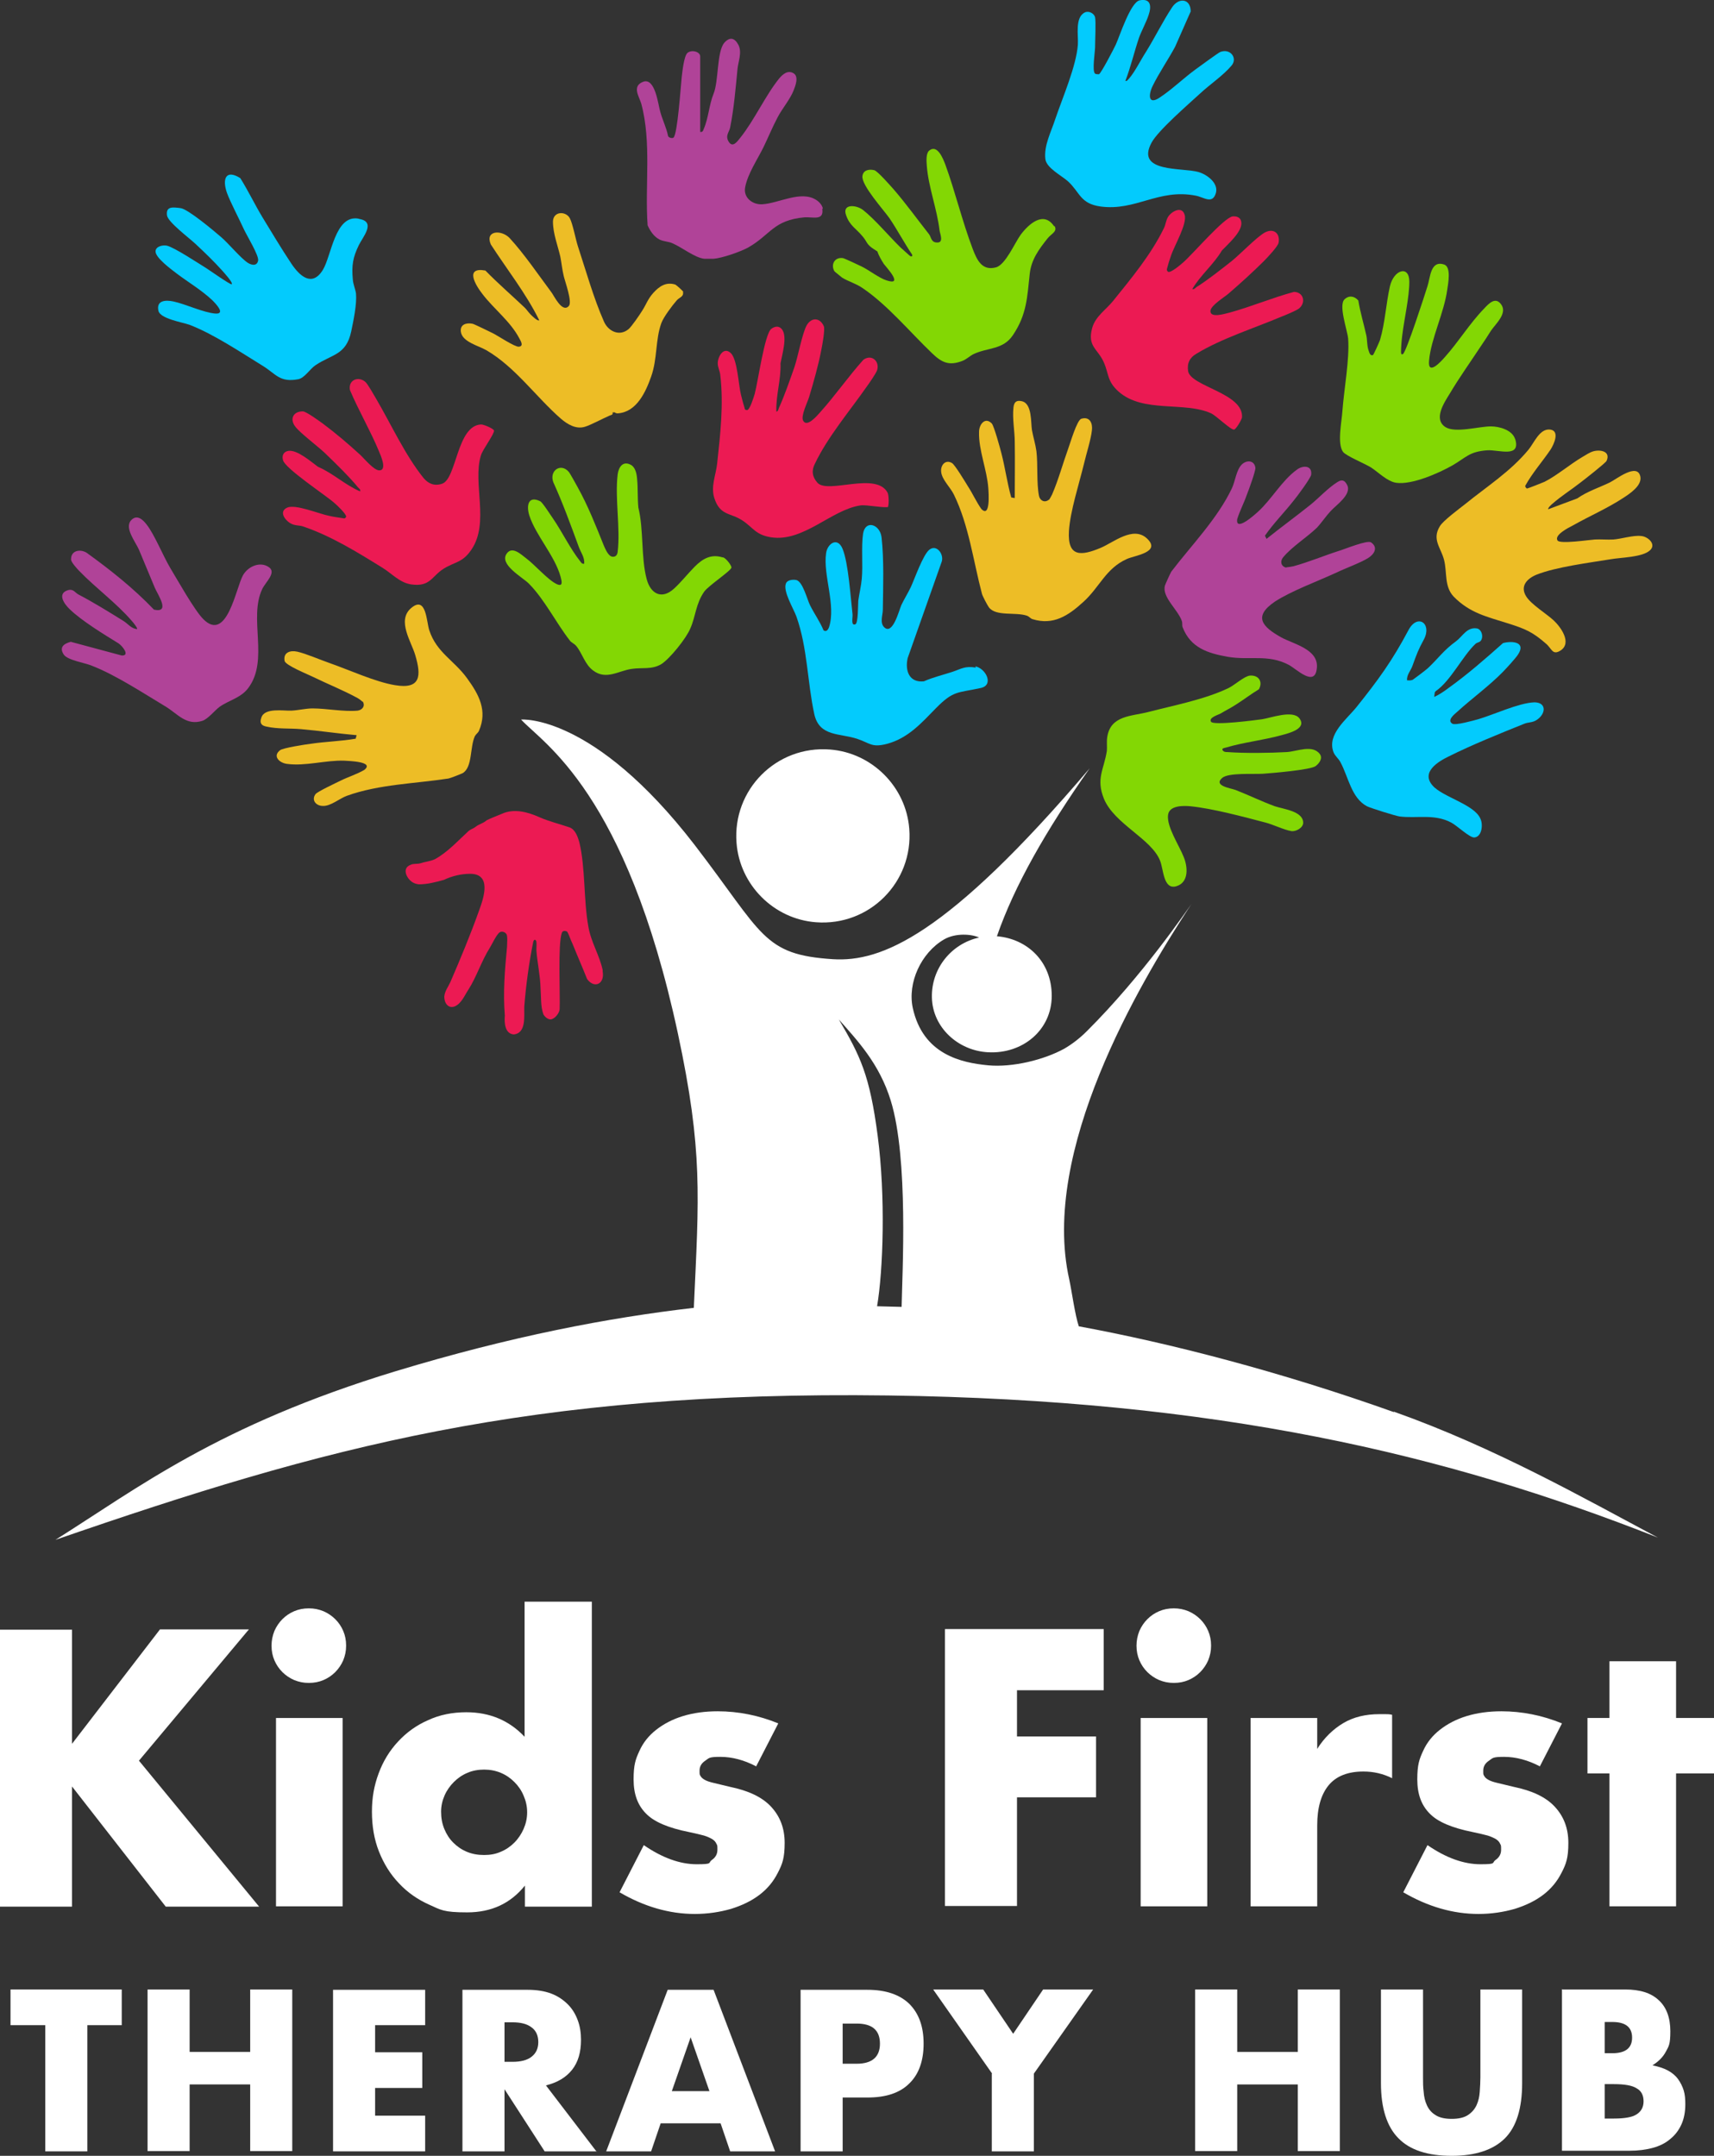 <?xml version="1.0" encoding="UTF-8"?>
<svg id="Layer_2" xmlns="http://www.w3.org/2000/svg" version="1.1" viewBox="0 0 537.8 676.5">
  <rect x="0" y="0" width="537.8" height="676.5" fill="#333333" stroke="none"/>
  <!-- Generator: Adobe Illustrator 29.6.1, SVG Export Plug-In . SVG Version: 2.1.1 Build 9)  -->
  <defs>
    <style>
      .st0 {
        fill: #ec1a53;
      }

      .st1 {
        fill: #edbd26;
      }

      .st2 {
        fill: #fff;
      }

      .st3 {
        fill: #03cbfd;
      }

      .st4 {
        fill: #83d704;
      }

      .st5 {
        fill: #b04398;
      }
    </style>
  </defs>
  <g id="Components">
    <g id="_78c41048-0209-4675-a397-ad10f7b505a9_1">
      <path class="st2" d="M27.4,635.5v39.6h-13.2v-39.6H3.3v-11.2h34.9v11.2h-10.8Z"/>
      <path class="st2" d="M59.5,643.9h19v-19.6h13.2v50.7h-13.2v-20.9h-19v20.9h-13.2v-50.7h13.2s0,19.6,0,19.6Z"/>
      <path class="st2" d="M133.4,635.5h-15.7v8.5h14.8v11.2h-14.8v8.7h15.7v11.2h-28.9v-50.7h28.9v11.2Z"/>
      <path class="st2" d="M187.3,675.1h-16.4l-12.6-19.5v19.5h-13.2v-50.7h20.5c2.8,0,5.3.4,7.4,1.2,2.1.8,3.8,2,5.2,3.4,1.4,1.4,2.4,3.1,3.1,5,.7,1.9,1,3.9,1,6.1,0,3.9-.9,7-2.8,9.4-1.9,2.4-4.6,4-8.2,4.9l15.9,20.8h0ZM158.3,647h2.5c2.6,0,4.6-.5,6-1.6,1.4-1.1,2.1-2.6,2.1-4.6s-.7-3.6-2.1-4.6c-1.4-1.1-3.4-1.6-6-1.6h-2.5v12.5Z"/>
      <path class="st2" d="M226.1,666.3h-18.8l-3,8.8h-14.1l19.3-50.7h14.4l19.3,50.7h-14.1l-3-8.8h0ZM222.6,656.2l-5.9-16.9-5.9,16.9h11.8Z"/>
      <path class="st2" d="M264.4,675.1h-13.2v-50.7h21c5.7,0,10.1,1.5,13.1,4.4,3,3,4.5,7.1,4.5,12.5s-1.5,9.6-4.5,12.5c-3,3-7.4,4.4-13.1,4.4h-7.8v16.8h0ZM264.4,647.6h4.4c4.8,0,7.3-2.1,7.3-6.3s-2.4-6.3-7.3-6.3h-4.4v12.6h0Z"/>
      <path class="st2" d="M311.3,650.7l-18.5-26.4h15.7l9.4,13.9,9.4-13.9h15.7l-18.6,26.4v24.4h-13.2v-24.4h0Z"/>
      <path class="st2" d="M388.2,643.9h19v-19.6h13.2v50.7h-13.2v-20.9h-19v20.9h-13.2v-50.7h13.2v19.6Z"/>
      <path class="st2" d="M446.5,624.3v27.6c0,1.5,0,3,.2,4.5.1,1.5.4,2.9,1,4.2.6,1.3,1.4,2.3,2.7,3.1,1.2.8,2.9,1.2,5.1,1.2s3.9-.4,5.1-1.2,2.1-1.8,2.7-3.1c.6-1.3.9-2.7,1-4.2.1-1.5.2-3.1.2-4.5v-27.6h13.1v29.4c0,7.9-1.8,13.7-5.4,17.3s-9.2,5.5-16.7,5.5-13.1-1.8-16.7-5.5c-3.6-3.6-5.5-9.4-5.5-17.3v-29.4h13.2,0Z"/>
      <path class="st2" d="M490.3,624.3h19.6c4.7,0,8.2,1.1,10.6,3.4,2.4,2.2,3.6,5.5,3.6,9.7s-.5,4.7-1.4,6.4c-.9,1.7-2.3,3.1-4.2,4.3,1.9.4,3.5.9,4.8,1.6s2.4,1.6,3.2,2.7c.8,1.1,1.4,2.3,1.8,3.6.4,1.3.5,2.8.5,4.3,0,2.4-.4,4.5-1.2,6.3-.8,1.8-2,3.4-3.5,4.6-1.5,1.3-3.3,2.2-5.5,2.8-2.2.6-4.6.9-7.3.9h-21.2v-50.7h0ZM503.5,644.3h2.4c4.1,0,6.2-1.6,6.2-4.9s-2.1-4.9-6.2-4.9h-2.4v9.8h0ZM503.5,664.8h2.9c3.3,0,5.7-.4,7.1-1.3,1.4-.9,2.2-2.2,2.2-4.1s-.7-3.3-2.2-4.1c-1.4-.9-3.8-1.3-7.1-1.3h-2.9v10.8h0Z"/>
      <path class="st2" d="M22.6,547.2l27.6-35.9h27.9l-34.5,41.2,37.7,45.8h-29.3l-29.4-37.7v37.7H0v-86.9h22.6v35.9h0Z"/>
      <path class="st2" d="M85.2,516.4c0-1.6.3-3.1.9-4.6.6-1.4,1.5-2.7,2.5-3.7,1.1-1.1,2.3-1.9,3.7-2.5,1.4-.6,2.9-.9,4.6-.9s3.1.3,4.6.9c1.4.6,2.7,1.5,3.7,2.5,1.1,1.1,1.9,2.3,2.5,3.7.6,1.4.9,2.9.9,4.6s-.3,3.1-.9,4.6c-.6,1.4-1.5,2.7-2.5,3.7-1.1,1.1-2.3,1.9-3.7,2.5-1.4.6-2.9.9-4.6.9s-3.1-.3-4.6-.9c-1.4-.6-2.7-1.5-3.7-2.5-1.1-1.1-1.9-2.3-2.5-3.7-.6-1.4-.9-2.9-.9-4.6ZM107.5,539.1v59.1h-20.9v-59.1s20.9,0,20.9,0Z"/>
      <path class="st2" d="M164.7,502.6h21v95.7h-21v-6.6c-4.5,5.6-10.5,8.4-18.1,8.4s-8.3-.8-11.9-2.4c-3.6-1.6-6.8-3.8-9.5-6.7-2.7-2.8-4.8-6.2-6.3-10-1.5-3.8-2.2-8-2.2-12.5s.7-8.2,2.1-12c1.4-3.8,3.4-7.1,6.1-10,2.6-2.8,5.7-5.1,9.4-6.7,3.6-1.7,7.7-2.5,12-2.5,7.4,0,13.5,2.6,18.3,7.7v-42.4h0ZM138.4,568.5c0,1.9.3,3.7,1,5.4.7,1.7,1.6,3.1,2.8,4.3,1.2,1.2,2.6,2.2,4.3,2.9,1.7.7,3.4,1,5.4,1s3.6-.3,5.2-1c1.7-.7,3.1-1.7,4.3-2.9,1.2-1.2,2.2-2.7,2.9-4.3.7-1.6,1.1-3.3,1.1-5.2s-.4-3.6-1.1-5.2c-.7-1.7-1.7-3.1-2.9-4.3-1.2-1.2-2.6-2.2-4.3-2.9-1.7-.7-3.4-1-5.2-1s-3.6.3-5.2,1c-1.7.7-3.1,1.7-4.3,2.9-1.2,1.2-2.2,2.6-2.9,4.2-.7,1.6-1.1,3.3-1.1,5.1h0Z"/>
      <path class="st2" d="M237.3,554.3c-3.8-2-7.6-3-11.3-3s-3.5.4-4.7,1.2c-1.2.8-1.8,1.8-1.8,3.1s0,1.2.3,1.7c.2.4.6.8,1.3,1.2.7.4,1.6.7,2.9,1,1.3.3,2.9.7,5,1.2,5.8,1.2,10.1,3.2,12.9,6.2,2.8,3,4.3,6.7,4.3,11.4s-.7,6.6-2.1,9.3c-1.4,2.8-3.3,5.1-5.8,7-2.5,1.9-5.4,3.3-8.9,4.4-3.5,1-7.3,1.6-11.4,1.6-8,0-15.9-2.3-23.6-6.8l7.6-14.8c5.8,4,11.4,6,16.6,6s3.5-.4,4.7-1.3c1.2-.8,1.8-1.9,1.8-3.2s0-1.4-.3-1.9c-.2-.5-.6-1-1.2-1.4-.6-.4-1.5-.8-2.7-1.2-1.2-.3-2.7-.7-4.7-1.1-6.5-1.3-11-3.2-13.5-5.8-2.6-2.6-3.9-6.1-3.9-10.7s.6-6.3,1.8-8.9c1.2-2.7,3-4.9,5.3-6.7,2.3-1.8,5.1-3.3,8.4-4.3,3.3-1,6.9-1.5,10.9-1.5,6.5,0,12.9,1.3,19,3.8l-7,13.6h0Z"/>
      <path class="st2" d="M346.3,530.4h-27.2v14.5h24.8v19.1h-24.8v34.1h-22.6v-86.9h49.8v19.1h0Z"/>
      <path class="st2" d="M356.6,516.4c0-1.6.3-3.1.9-4.6.6-1.4,1.5-2.7,2.5-3.7,1.1-1.1,2.3-1.9,3.7-2.5,1.4-.6,2.9-.9,4.6-.9s3.1.3,4.6.9c1.4.6,2.7,1.5,3.7,2.5,1.1,1.1,1.9,2.3,2.5,3.7.6,1.4.9,2.9.9,4.6s-.3,3.1-.9,4.6c-.6,1.4-1.5,2.7-2.5,3.7-1.1,1.1-2.3,1.9-3.7,2.5-1.4.6-2.9.9-4.6.9s-3.1-.3-4.6-.9c-1.4-.6-2.7-1.5-3.7-2.5-1.1-1.1-1.9-2.3-2.5-3.7-.6-1.4-.9-2.9-.9-4.6ZM378.8,539.1v59.1h-20.9v-59.1h20.9Z"/>
      <path class="st2" d="M392.4,539.1h20.9v9.7c2.2-3.5,5-6.2,8.2-8.1,3.2-1.9,7-2.8,11.3-2.8h1.8c.7,0,1.4,0,2.2.2v19.9c-2.8-1.4-5.8-2.1-9-2.1-4.8,0-8.5,1.4-10.9,4.3s-3.6,7.1-3.6,12.6v25.4h-20.9v-59.1h0Z"/>
      <path class="st2" d="M483.2,554.3c-3.8-2-7.6-3-11.3-3s-3.5.4-4.7,1.2c-1.2.8-1.8,1.8-1.8,3.1s0,1.2.3,1.7c.2.4.6.8,1.3,1.2.7.4,1.6.7,2.9,1,1.3.3,2.9.7,5,1.2,5.8,1.2,10.1,3.2,12.9,6.2,2.8,3,4.3,6.7,4.3,11.4s-.7,6.6-2.1,9.3c-1.4,2.8-3.3,5.1-5.8,7-2.5,1.9-5.4,3.3-8.9,4.4-3.5,1-7.3,1.6-11.4,1.6-8,0-15.9-2.3-23.6-6.8l7.6-14.8c5.8,4,11.4,6,16.6,6s3.5-.4,4.7-1.3c1.2-.8,1.8-1.9,1.8-3.2s0-1.4-.3-1.9c-.2-.5-.6-1-1.2-1.4-.6-.4-1.5-.8-2.7-1.2-1.2-.3-2.7-.7-4.7-1.1-6.5-1.3-11-3.2-13.5-5.8-2.6-2.6-3.9-6.1-3.9-10.7s.6-6.3,1.8-8.9c1.2-2.7,3-4.9,5.3-6.7,2.3-1.8,5.1-3.3,8.4-4.3,3.3-1,6.9-1.5,10.9-1.5,6.5,0,12.9,1.3,19,3.8l-7,13.6h0Z"/>
      <path class="st2" d="M525.9,556.5v41.7h-20.9v-41.7h-6.9v-17.4h6.9v-17.8h20.9v17.8h11.9v17.4h-11.9Z"/>
      <path class="st5" d="M258.2,65.5c-.2-1.1-1.1-2.1-2-2.7-4.8-3.2-11.8,1-17,1.3-3.1.2-6-2.1-5.4-5.3.8-4.3,3.9-8.8,5.8-12.7,1.5-3.1,2.8-6.3,4.4-9.3,1.4-2.7,3.9-5.6,5-8.4.6-1.5,1.7-4.4,0-5.4-1.8-1.1-3.4.3-4.5,1.6-4.3,5.3-7.8,13.1-12.2,18.6-.9,1.1-2.4,3.4-3.7,1.2-1.1-1.9.2-2.9.5-4.4,1.2-6,1.7-12.2,2.3-18.3.2-2.3,1.5-5.2.3-7.6-1.2-2.3-2.8-2.6-4.5-.6-2.3,2.9-1.7,12-3.3,15.9-1.4,3.4-1.6,7.7-3.1,11.1-.2.6-.4,1-1.1.9v-23.7c0-1.5-2.7-2.2-4-1.1-1.1,1-1.6,5.9-1.8,7.6-.3,2.6-1.3,18.1-2.6,19-.4.3-1.6,0-1.7-.6-.5-2.5-1.7-4.9-2.4-7.4-.7-2.3-1.6-11.1-5.5-9.5-3.5,1.4-1.1,4.7-.5,6.8,3.3,12.2,1.1,25.7,2,38.2.8,1.8,2,3.6,3.8,4.5,1.3.6,2.8.6,3.9,1.1,3.1,1.3,7.1,4.6,10.1,4.9.9,0,2,0,2.9,0,2.7-.2,8.4-2.2,10.8-3.5,7.2-4.1,7.9-8.6,17.7-9.5,2.6-.2,6.2,1.2,5.6-2.7h0Z"/>
      <path class="st3" d="M382.9,16.3c-.7.3-6.7,4.7-7.8,5.5-3.7,2.7-7.4,6.3-11.2,8.8-3.7,2.5-3.6-.9-2.2-3.7,1.9-3.9,4.9-8.3,7-12.2l4.9-11.1c0-4.1-3.8-4.5-5.9-1.2-2.9,4.4-5.4,9.5-8.2,14-1.5,2.3-3.5,6.3-5.2,8.2-.4.4-.6.9-1.2.8,1.7-4.4,2.8-9.2,4.3-13.6.8-2.2,2.3-4.9,3-7.1.9-2.6.8-5.3-2.8-4.6-2.9.6-6.3,11.3-7.5,13.9-.5,1.1-4.7,9.2-5.3,9.3-.3,0-1,0-1.2-.2-1-.7,0-6.9,0-8.3,0-2,.3-7.9,0-9.4-.3-1.2-2-2.1-3.2-1.5-3.2,1.5-2,7.3-2.2,10.1-.5,6.8-4.8,16.6-7.1,23.4-1.3,4-3.6,8.3-3.1,12.5.3,2.8,5.1,5.2,7.1,7,3.8,3.5,3.8,7,10.2,7.9,11.1,1.5,18.2-5.7,29.9-3.4,2.6.5,5.2,2.8,6.3-.8.9-3.1-2.7-5.8-5.4-6.6-5.1-1.5-19.9.3-14.8-9.2,2-3.8,11.6-12.1,15.3-15.5,3-2.8,7.2-5.6,9.8-8.7,2-2.3-.3-5.5-3.5-4.3h0Z"/>
      <path class="st5" d="M84.4,178c-2.8-2-6.7-.2-8.2,2.6-2.2,4-5,21.1-12.4,13.7-2.8-2.8-8.1-12.3-10.4-16.1-2.2-3.7-5-10.6-7.4-13.6-1.2-1.6-3.1-3.3-4.9-1.3-2.1,2.4,1.4,6.7,2.5,9.2,1.7,4,3.3,8,5,12,.9,2.1,5,8-.3,6.8-6.4-6.7-13.7-12.5-21.2-17.9-2.1-1.2-4.9-.6-4.8,2.2,0,.8,1.9,2.9,2.6,3.6,5.1,5.3,11.6,10,16.5,15.7.3.3,1.9,2.3,1.6,2.5-1.8-.1-2.9-1.7-4.2-2.5-4.5-2.8-9.5-5.9-14.1-8.3-1.2-.6-1.6-1.9-3.4-1.4-3.5,1.1-1.1,4.4.6,6,3.7,3.6,10.9,8,15.3,10.7,1.2.8,3.7,3.9,1,3.8l-16-4.3c-2.2.6-3.7,1.7-2.2,4,1.2,1.8,6.7,2.6,8.8,3.5,7.5,2.9,16.3,8.7,23.3,12.9,3.7,2.3,6.4,6,11.4,4.4,1.8-.6,3.9-3.3,5.4-4.4,3-2.1,6.7-2.8,9-5.9,6.6-8.8,0-21.9,4.4-31.1,1-2.1,4.5-5.1,2.1-6.8h0Z"/>
      <path class="st0" d="M155,135.1c-.1-.6-3.4-2-4.1-1.9-7.6.4-7.6,17.1-12.2,18.6-2.4.8-4.3,0-5.8-1.8-5.8-7.2-10.2-16.9-14.9-24.9-.7-1.2-2.5-4.4-3.3-5.2-2.2-2-5.5-.7-4.9,2.5,2.7,6.4,6.5,12.9,9.1,19.2.5,1.2,2.7,6,.1,6-1.7,0-4.7-3.7-6-4.9-3.6-3.3-7.7-6.8-11.6-9.7-1.1-.8-5.2-3.8-6.3-3.9-3-.1-4.3,2.3-2.5,4.7,1.7,2.3,7.7,6.6,10.1,9.1,3,2.9,7,6.8,9.6,10,.3.4.9.6.7,1.3-4.7-2-8.5-5.7-13.2-7.7-2.2-1.6-6.6-5.5-9.4-5-1.5.3-2,1.5-1.6,2.9.6,2.6,13.4,11,16.2,13.5.8.7,3.8,3.5,3.6,4.3-.4.6-.5.5-1.1.4-1.2-.2-2.8-.4-4.1-.7-3.2-.6-10.7-3.8-13.3-2.6-2.7,1.2-.7,4,1.2,5,1.3.7,2.6.5,3.8.9,8.8,3,16.9,8,24.8,12.9,3,1.8,5.5,4.8,9.2,5.3,6,.8,6.3-2.6,10.2-5,3.6-2.2,5.8-1.8,8.6-5.9,5.8-8.5.3-20.9,3-29.6.5-1.8,4.3-6.8,4.1-7.8h0Z"/>
      <path class="st3" d="M481.3,220.4c-4.8.2-12.7,3.9-17.5,5.3-1.5.4-7.1,2-8.1,1.4-1.8-1.1.7-3,1.6-3.8,4.5-4.1,10-8.1,14.2-12.4,1-1,4.2-4.5,4.8-5.5,2.6-3.9-1.7-4.4-4.7-3.6-5.5,4.9-11.1,9.8-17.1,14.1-1.3,1-3.1,2.2-4.5,2.8l.2-1.5c.1,0,.2-.3.4-.4,4.6-3.2,8.3-10.9,12.3-14.7.5-.5,1.2-.5,1.6-.9,1.1-1.1.5-3.7-1.1-4-3.1-.5-4.5,2.5-6.5,4-4,2.9-5.5,5.3-8.9,8.5-.4.4-4.5,3.5-4.7,3.6-.6.3-1.2.2-1.8.2-.2-1.7,1.2-3.1,1.7-4.6,1.3-3.6,1.8-5,3.6-8.3,2.6-5-2.1-8.2-4.9-2.8-5.1,9.6-9.4,15.5-16.2,24-3.1,3.9-9.4,8.6-7.3,14.2.5,1.3,1.6,2,2.2,3.2,2.5,4.6,3.4,11.2,8.3,13.8,1.2.6,8.9,3,10.2,3.2,5.4.7,10.9-.9,16.2,1.9,1.8.9,5.8,4.8,7.3,4.7,2.4-.2,2.8-4.1,1.9-5.9-1.9-4.5-11.9-6.8-15-10.4-3.7-4.2,1.7-7.5,5-9.1,7.4-3.7,16.1-7.2,23.8-10.3,1.2-.5,2.6-.3,3.9-1.2,3-2,3.1-5.7-1.1-5.5h0Z"/>
      <path class="st1" d="M514.9,168.2c-2.4-.3-6.1.9-8.7,1.1-1.9.1-3.9-.1-5.8,0-1.7.1-11,1.5-11.7.3-1.1-1.7,3.4-4,4.8-4.7,5.3-3,10.9-5.4,15.9-8.7,2-1.3,5.8-3.8,5.3-6.6-.9-4.6-7.7.9-9.6,1.8-3.3,1.6-7.1,2.8-10.2,5l-9.1,3.4c-.3-.3,1.1-1.6,1.4-1.8,2.6-2.3,5.8-4.3,8.6-6.5,1.2-.9,8.1-6.3,8.3-6.9,1.3-2.9-1.8-3.6-4.1-3-1.4.4-2.4,1.2-3.5,1.8-3.9,2.3-8.1,5.9-11.9,7.8-.7.3-5.2,2.1-5.5,2.1-.1,0-.7-.6-.5-.9,2.2-4,5.4-7.6,7.9-11.3,1.1-1.7,3-5.9-.1-6.3-3.3-.4-5,4.1-6.8,6.3-5.7,6.9-13,11.5-19.9,17.1-1.9,1.5-6.9,5.2-7.9,6.9-2.6,4.2.3,6.7,1.3,10.6,1,3.9,0,8.3,3,11.5,5.1,5.2,10.4,6.3,17,8.4,5.4,1.7,7.8,2.7,12,6.4,1.8,1.5,2,3.8,4.6,2.1,3.6-2.4,0-7.4-2.3-9.5-2.3-2.1-6.9-4.9-8.5-7.4-2.1-3.3.3-5.7,3.3-6.9,6.1-2.4,16.4-3.7,23.1-4.8,3.4-.6,10-.6,12.4-2.8,2.1-1.9-.6-4.3-2.7-4.5h0Z"/>
      <path class="st4" d="M475.4,137.8c-.9-2.9-5-4-7.6-4-3.8,0-11.2,2.2-14.3.2-3.8-2.5-.4-7.6,1.4-10.5,2.9-4.9,6.6-10.1,9.7-14.8,1.1-1.6,2.2-3.3,3.2-4.9,1.5-2.2,5.3-5.5,3.2-8.3-1.8-2.5-3.9-.2-5.3,1.3-4.5,4.6-8,10.4-12.3,15.2-1.3,1.5-5.5,6.1-5,1.1.6-6.8,4.7-14.9,5.7-22.2.3-2,1.3-7.2-1-7.9-4.3-1.4-4.3,4.1-5.2,6.8-.8,2.6-6.7,20.8-7.7,21.3-.7.4-.6-.6-.6-.9,0-1.3.2-3.7.4-5.1.6-5,2.2-11.8,2.2-16.7,0-5.3-4.9-3.8-6.1,1.5-1.2,5.3-1.5,11.4-3.1,16.8-.2.6-2,4.6-2.2,4.7-1,.4-1.2-1-1.5-1.8-.4-1.4-.3-3.1-.6-4.4-.8-3.6-1.9-7.2-2.5-10.9-1.2-1.4-2.9-1.7-4.3-.4-2,1.8.8,9.5,1.1,12.3.5,6.4-1.3,16-1.8,22.8-.2,3.3-1.7,10.2.2,12.8,1,1.3,6.9,3.7,8.8,4.9,2.3,1.5,5.1,4.4,7.9,4.8,4.9.7,13.3-3,17.7-5.5,4.3-2.5,5.2-4.3,10.9-4.7,3.6-.2,10.6,2.5,8.7-3.6h0Z"/>
      <path class="st1" d="M329.1,156.9c.2-.2.8-1.3,1-1.7,2-4.6,3.4-9.8,5.1-14.5.6-1.6,2.7-8.9,4.1-9.3,2.7-.8,3.6,1.5,3.3,3.7-.3,2.8-1.8,7.5-2.5,10.5-1.5,6.2-4.3,14.8-4.7,21-.5,8.3,3.8,7.9,10,5.3,4-1.7,10.1-6.9,14.4-3,4.8,4.4-3.8,5.4-6.2,6.5-6.7,3-8.5,8.8-13.7,13.5-4.7,4.3-9.4,7.4-15.9,5.4-.7-.2-1-.8-1.8-1.1-3.6-1.2-9.7.3-11.9-2.6-.4-.5-2.1-3.7-2.2-4.3-2.7-10.2-4.1-21.5-8.8-31.1-1.1-2.3-3.8-4.7-4-7.2-.2-2.1,1.4-3.9,3.4-2.7.9.5,4.2,6,5,7.3,1.5,2.3,2.6,4.8,4.2,7.1,2.9,3,2.3-5,2.2-6.5-.4-5.8-3.1-12-2.9-17.7,0-2.3,1.9-4.8,4-2.6.7.8,2.6,7.7,3,9.3,1.2,4.6,1.8,9.3,3.1,13.9l1.1.2c0-5.9.1-11.7,0-17.6,0-3.4-.8-7.3-.4-10.9.2-1.6.9-2.3,2.6-1.9,3.3.7,2.8,6.7,3.2,9.1.4,2.2,1.1,4.4,1.4,6.6.5,4.3,0,9.9.8,14,.3,1.5,1.8,2.3,3.1,1.2h0Z"/>
      <path class="st1" d="M214.4,91.6c0-.2-2.1-2.1-2.5-2.3-2.9-.9-5,.5-6.9,2.6-1.8,2-2.2,3.6-3.5,5.6-.8,1.3-3.4,5.1-4.3,5.8-2.9,2.4-6.4.6-7.7-2.4-3.2-7.2-5.7-16.1-8.2-23.7-.7-2.2-1.6-7-2.5-8.7-1.2-2.3-5.2-2.3-5.3,1,0,3.8,1.5,7.5,2.3,11,.4,2,.6,4.2,1.1,6.2.4,1.7,2.7,8,1.6,9.3-2.1,2.4-4.7-3.3-5.5-4.3-4.1-5.5-8.5-12-13.1-17-2.6-2.7-7.8-2.4-5.9,2,5.1,7.9,11,15.3,15.2,23.8-.5.4-2.3-1.4-2.7-1.8-.7-.7-1.2-1.5-1.8-2.1-4.1-3.9-8.4-7.6-12.4-11.7-6.6-1.2-3.1,4.6-.9,7.4,3.5,4.6,8.7,8.5,11.5,13.8.4.8,1.6,2.5-.1,2.7-1.3.1-6.5-3.4-8.1-4.2-1-.5-5.7-2.8-6.4-3-2-.4-4,.2-3.7,2.5.4,3.2,5.6,4.4,8,5.8,9.1,5.3,15.6,14.7,23.4,21.5,2.1,1.8,4.8,3.4,7.6,2.5,1.7-.5,5.6-2.6,7.7-3.5.5-.2,1.1-.2.9-1,.2,0,.5,0,.7,0,0,0,.3.4,1.1.3,5.8-.5,8.6-6.7,10.3-11.5,2-5.6,1.3-11.5,3.2-16.8.7-1.9,3.4-5.5,4.8-7.1.8-1,2.3-1.1,2-2.7h0Z"/>
      <path class="st4" d="M330.8,71.1c-3.3-5.1-8-.8-10.5,2.5-1.9,2.6-4.8,9.5-7.8,10.3-4.4,1.2-6-2.4-7.3-5.8-3.3-8.7-5.5-18-8.6-26.5-.7-1.8-2.5-6.5-5.1-4.3-1,.9-.8,3.4-.7,4.7.5,6.7,3.2,13.5,4,20.3.1,1,1.5,4-.9,3.8-1.8-.1-1.7-1.7-2.4-2.6-3.7-4.7-7.3-9.7-11.2-14.2-1.1-1.2-4.9-5.6-6-5.9-1.7-.4-3.5,0-3.7,1.9-.3,2.9,6.6,10.5,8.5,13.2,2.5,3.7,4.6,7.7,7.1,11.4.1.4,0,.7-.5.5-.2,0-2.7-2.4-3.1-2.7-3.6-3.5-8-8.8-11.8-11.8-2.2-1.7-6.7-2-5.3,1.7,1.1,3.2,3.2,4.2,5,6.4,1.7,1.9,1.2,2.6,3.7,4.2.4.2.7.5,1.1.7.4,1.3,1.3,2.8,2,3.9.8,1.1,6.4,7,.9,5.2-2.3-.7-5.6-3.3-7.9-4.4-.8-.4-5.3-2.5-5.8-2.6-2.6-.4-3.9,2-2.7,4.1,0,.1,2.2,1.8,2.4,2,1.9,1.2,4.2,1.8,6.3,3.2,7.9,5.3,15,13.9,21.9,20.5,3.1,3,5.4,4.1,9.7,2.4,1.2-.5,2.2-1.5,3.4-2.1,4.5-2.1,9.2-1.3,12.3-5.9,4.4-6.5,4.5-12,5.3-19.3.5-4.5,2.9-7.7,5.6-11.1,1.2-1.5,3.3-2.2,2.1-4h0Z"/>
      <path class="st4" d="M226.7,174.9c-3.6-1.1-6.2.4-8.7,2.9-2.1,2.1-4.2,4.8-6.5,6.9-3.9,3.6-7.4,1.6-8.6-3-1.8-6.7-.9-15.5-2.6-22.4-.3-2.9-.1-6.1-.4-9-.1-1.5-.5-3.6-1.9-4.4-2.5-1.4-3.9.6-4.2,3-.9,7.5.9,16.8,0,24.3-.1.9-.6,1.6-1.6,1.5-1.3-.1-2.2-2.3-2.7-3.4-2.5-6.2-5-12.6-8.3-18.5-.5-.9-2.4-4.4-2.8-4.8-2.5-2.8-6.1-.3-4.8,3.3,3,6.6,5.5,13.5,8,20.3.6,1.7,1.9,3.3,1.7,5.3-.7.1-.9-.3-1.2-.7-3.2-4-5.7-9.3-8.6-13.5-.7-1-3.3-5.1-4-5.4-3.8-1.9-4.4,1.4-3.4,4.5,2,6.2,8,12.6,9.8,19.2.4,1.5.8,3.2-1.2,2.3-2.8-1.3-6.9-6.1-9.6-8.1-1.7-1.3-4.4-3.9-6.1-1.5-2.5,3.4,4.9,7.4,6.9,9.4,4.9,4.9,8.6,12.4,12.9,17.9.4.6,1.3.9,2,1.7,1.9,2.3,2.7,5.8,5.3,7.7,4.1,3.1,7.9.1,12.1-.5,3.3-.5,6.3.3,9.3-1.5,2.7-1.7,7.9-8.2,9.1-11.2,1.7-3.8,1.7-7.8,4.4-11.6,1.4-1.9,8.4-6.5,8.5-7.5,0-.8-1.8-3-2.6-3.2h0Z"/>
      <path class="st4" d="M414.2,236.7c-2.4-3.2-7.1-.9-10.5-.7-5.2.3-13.3.4-18.5,0-.6,0-1.2,0-1.6-.6-.3-.6.6-.7,1-.8,5.7-1.7,11.7-2.3,17.5-3.9,2.2-.6,8.1-2,5.6-5.3-2.1-2.7-9-.1-11.7.3-2.2.3-15.2,2-16,.8-.9-1.3,2.3-2.2,3-2.6,1.8-1.1,3.3-1.8,4.8-2.8,2.4-1.5,4.7-3.3,7.2-4.8,1.3-2.3,0-4.5-2.8-4.3-1.8.2-4.7,2.9-6.7,3.9-7.5,3.6-17,5.4-25.1,7.5-5.3,1.4-12,1-13,8-.2,1.4,0,2.9-.1,4.2-.9,5.9-3.5,8.7-.9,15.1,3.3,7.9,14.9,12.5,17.6,19.4,1.1,2.7,1,9.2,5.1,8,4-1.2,3.6-6.1,2.3-9.2-1.4-3.6-5.4-9.5-4.9-13.2.4-3,4.8-2.9,7-2.7,7,.7,16.6,3.3,23.5,5.1,2.4.6,5.8,2.3,8.2,2.7,1.5.2,3.7-1.1,3.7-2.6,0-3.7-6.3-4.3-8.9-5.2-4.1-1.5-8.2-3.5-12.3-5.1-1.6-.6-7.1-1.3-4.2-3.8,2-1.7,9.9-1.1,12.8-1.3,2.8-.2,14.9-1.2,16.5-2.4,1.2-.9,2.3-2.5,1.3-3.8h0Z"/>
      <path class="st3" d="M306.2,209.5c-3.4-.6-4.6.4-7.3,1.3-3,1-6.1,1.7-9,3-4.6.5-6-3.3-5.1-7.3l10.7-30.3c.7-2.3-1.6-5.5-3.9-3.7-2,1.6-4.6,9.1-5.8,11.7-.9,1.9-2.1,3.8-3,5.7-.7,1.6-2.7,9.6-5.4,6.9-1.4-1.4-.4-3.9-.4-5.4.1-7.1.4-15.8-.4-22.8-.5-4.1-5.1-5.6-5.8-1.1-.6,4,0,9.9-.4,14.1-.2,2.3-.8,4.7-1.1,6.9-.1,1.2,0,7-.9,7.4-1.5.6-.8-2.1-.9-3.1-.6-5.2-1.3-16.1-3.1-20.5-1.6-4-4.8-1.7-5.2,1.3-1,7,3.2,16.3.9,23.3-.3.7-.8,1.5-1.7.9-1.1-2.7-2.9-5.2-4.2-7.8-.9-1.7-2.3-7.6-4.4-8-1.1-.2-2.8,0-3.2,1.1-1,2.4,2.4,7.9,3.3,10.4,3.5,9.9,3.4,20.5,5.6,30.6,1.6,7.2,8.1,5.9,13.6,7.8,3.9,1.3,4.4,2.8,9.3,1.5,6.6-1.8,10.8-6.6,15.2-11.1,5.6-5.7,6.8-4.8,14.1-6.4,4.3-.9,1.6-6.2-1.7-6.8h0Z"/>
      <path class="st3" d="M112.4,68.6c-7.3-1.2-8.4,11.7-11.1,16.1-3.4,5.5-7.3,1.9-9.9-2-3-4.5-6.3-10-9.1-14.6-2.4-4-4.4-8.2-6.9-12.2-4.6-2.9-5.7.3-4.2,4.6,1.1,3,3.9,8.3,5.4,11.6.9,1.9,4.6,8,4.4,9.6-.3,1.8-1.9,1.6-3.2.8-2.2-1.4-6-6-8.3-8-2.2-1.9-10.6-9-12.9-9.2-2.4-.3-4.6-.6-4.2,2.3.3,2.1,7,7.1,8.9,8.9,2.8,2.6,6,5.7,8.5,8.5.5.6,3.4,3.7,2.9,4.2-.3.3-7.1-4.5-7.9-5-2.6-1.6-10-6.5-12.4-7.1-1.3-.3-3.6.2-3.6,1.8,0,2,4.9,5.6,6.6,6.9,3.7,2.8,7.8,5.2,11.2,8.4,1.1,1.1,4.3,4.4,1,4.2-3.8-.3-9.4-3-13.2-3.8-2.4-.5-5.4-.4-4.7,2.9.5,2.5,7.4,3.6,9.7,4.4,7.6,2.9,16.2,8.7,23.2,13,4,2.5,5.2,5.2,11,4.1,2-.4,3.6-3.2,5.4-4.4,5.2-3.5,9.6-3.1,11.2-10.6.7-3.4,1.8-8.5,1.5-11.9-.2-1.4-.9-2.9-1-4.4-.4-4.4,0-6.9,1.9-10.8,1.2-2.5,5.5-7.3.1-8.2h0Z"/>
      <path class="st0" d="M189.1,304.4c-1-4.7-3.7-8.8-4.5-13.7-1.5-8.2-.9-18.4-2.8-26.3-.5-1.8-1.3-4.2-3.2-4.8-2.6-.9-6.5-1.9-9.2-3.1-3.8-1.7-8.1-2.9-12-1.1-1.6.7-3.1,1.2-4.7,2-1.1,1-2.4,1.2-3.4,2-.7.6-1.4.7-2.2,1.3-3.5,3.2-6.5,6.6-10.6,8.9-1.5.7-3.1.8-4.6,1.3-1,.3-2.1,0-3.1.5-3,1.1-1,4.8,1.1,5.7.4.2,1.2.4,1.6.4,2.6,0,5.3-.7,7.8-1.4,2.5-1.2,5.4-1.9,8.2-1.9,6.7,0,4.4,7.2,2.9,11.3-2.7,7.6-5.9,15.3-9.1,22.7-.7,1.5-1.8,2.9-1.9,4.6,0,2,1.3,3.8,3.3,3,2.1-.9,3.1-3.5,4.3-5.3,2.5-3.9,4.1-9,6.7-13.1.9-1.5,1.7-3.4,2.8-4.6.7-.8,2.1-.4,2.5.5.3,1.1.1,2.3.1,3.7-.7,7.3-1.3,14.4-.7,21.7-.2,2.2,0,5.7,2.8,5.9,4-.4,3.2-5.8,3.3-8.7.5-6.5,1.5-13.9,2.8-20.3.1-.4.3-.7.5-.7.2,0,.4.2.5.6.1.9,0,1.8,0,2.7.3,4,1.2,7.8,1.3,11.8.2,2.6,0,5.9.9,8.3.5.9,1.7,1.9,2.7,1.5,1.1-.4,2.3-1.9,2.4-3.1.2-4.5-.6-20.7.7-24,.2-.7,1.2-.7,1.7-.3.5.8.8,2,1.7,3.9,1.4,3.5,3.2,7.6,4.5,10.9,2.2,3.1,5.6,1.7,4.9-2.4v-.2s0,0,0,0Z"/>
      <path class="st1" d="M113.7,220.2c-.2-.3-1.2-1-1.6-1.2-4.4-2.4-9.4-4.4-13.9-6.6-1.6-.8-8.6-3.6-8.9-5-.5-2.7,1.8-3.4,4-2.9,2.7.6,7.3,2.6,10.2,3.6,6,2.1,14.3,5.9,20.4,6.9,8.2,1.4,8.3-3,6.4-9.4-1.2-4.2-5.8-10.8-1.4-14.7,4.9-4.3,4.9,4.3,5.8,6.9,2.3,7,7.8,9.4,11.9,15.1,3.7,5.1,6.4,10.1,3.7,16.4-.3.7-.9,1-1.3,1.7-1.6,3.5-.7,9.7-3.8,11.6-.6.3-3.9,1.6-4.5,1.7-10.4,1.6-21.8,1.8-31.8,5.4-2.5.9-5.1,3.3-7.6,3.2-2.1,0-3.7-1.8-2.3-3.7.6-.8,6.4-3.5,7.8-4.2,2.4-1.2,5.1-2,7.5-3.4,3.3-2.6-4.7-2.8-6.3-2.9-5.8-.2-12.2,1.8-18,1-2.3-.3-4.6-2.4-2.1-4.3.9-.7,7.9-1.8,9.6-2,4.7-.7,9.5-.8,14.1-1.6l.3-1.1c-5.8-.5-11.7-1.4-17.5-1.9-3.4-.3-7.3,0-10.8-.8-1.6-.3-2.2-1.1-1.6-2.8,1-3.2,6.9-2.1,9.4-2.2,2.2-.1,4.5-.7,6.7-.7,4.3,0,9.8,1.1,14.1.7,1.5-.2,2.5-1.5,1.6-2.9h0Z"/>
      <path class="st0" d="M278.5,159.2c.5-.4.4-3.9,0-4.6-3.6-6.7-18.7.5-22-3.1-1.7-1.9-1.9-3.9-.8-6,4-8.4,10.9-16.5,16.2-24.1.8-1.1,2.9-4.1,3.3-5.2.9-2.8-1.7-5.2-4.3-3.3-4.6,5.1-8.9,11.3-13.5,16.4-.9,1-4.2,5-5.4,2.7-.8-1.5,1.4-5.8,1.9-7.5,1.4-4.7,2.9-9.9,3.8-14.7.3-1.4,1.2-6.4.8-7.4-1.2-2.8-3.9-2.9-5.4-.3-1.4,2.6-2.7,9.7-3.8,13-1.4,4-3.2,9.2-4.9,12.9-.2.5-.2,1-.8,1.2-.2-5.1,1.5-10.1,1.3-15.2.5-2.7,2.2-8.3.5-10.6-.9-1.2-2.2-1.1-3.4-.2-2.1,1.6-4.2,16.8-5.2,20.4-.3,1-1.5,5-2.4,5.1-.7-.1-.7-.2-.8-.8-.4-1.2-.8-2.8-1.1-4-.8-3.1-1.1-11.3-3.3-13.2-2.2-1.9-3.9,1.1-4,3.2,0,1.5.7,2.5.8,3.8,1.1,9.3,0,18.7-1,27.9-.4,3.5-2,7-.9,10.6,1.8,5.7,5,4.6,8.8,7.1,3.5,2.3,4.1,4.5,9,5.3,10.2,1.6,19-8.7,28.1-10,1.8-.3,8,1,8.8.4h0Z"/>
      <path class="st0" d="M406,91.6c-6.7,1.8-13.6,4.7-20.2,6.5-1.3.3-6.2,1.9-6-.6.2-1.7,4.3-4.2,5.6-5.3,3.7-3.2,7.7-6.8,11.2-10.3,1-1,4.5-4.7,4.6-5.8.5-3-1.7-4.6-4.4-3.1-2.5,1.4-7.6,6.7-10.3,8.9-3.3,2.6-7.6,6-11.1,8.2-.4.3-.7.8-1.3.6,2.6-4.4,6.7-7.7,9.3-12.1,1.9-2,6.3-5.8,6.1-8.7-.1-1.6-1.3-2.1-2.7-2-2.7.3-12.6,11.9-15.5,14.4-.8.7-3.9,3.4-4.8,3-.5-.5-.4-.6-.3-1.1.3-1.2.8-2.8,1.2-3.9,1-3.1,5.2-10.1,4.3-12.9-.8-2.8-3.9-1.2-5.1.5-.8,1.2-.8,2.5-1.4,3.7-4.1,8.4-10.2,15.7-16,22.9-2.2,2.7-5.5,4.8-6.5,8.4-1.6,5.8,1.7,6.5,3.6,10.7,1.7,3.8,1,6,4.7,9.3,7.7,6.8,20.6,3,29,6.8,1.7.8,6.1,5.2,7.2,5.1.6,0,2.4-3.1,2.5-3.8.6-7.6-16-9.7-16.9-14.5-.4-2.5.5-4.3,2.6-5.5,7.9-4.8,18.1-8,26.6-11.6,1.3-.5,4.7-1.9,5.6-2.6,2.3-1.9,1.4-5.3-1.8-5.2h0Z"/>
      <path class="st5" d="M403.8,178c.3,0,1.6-.2,2-.3,4.8-1.3,9.8-3.4,14.5-4.9,1.7-.5,8.7-3.4,9.9-2.6,2.3,1.6,1,3.7-.9,4.9-2.4,1.5-7.1,3.2-9.8,4.5-5.8,2.7-14.3,5.8-19.5,9.2-6.9,4.7-3.9,7.9,2,11.2,3.8,2.1,11.7,3.7,11.2,9.5-.5,6.5-6.5.3-8.9-.9-6.5-3.4-12.2-1.3-19.1-2.5-6.2-1.1-11.6-2.8-14.1-9.2-.3-.7,0-1.3-.3-2.1-1.3-3.6-6.2-7.4-5.3-11,.2-.6,1.7-3.9,2-4.4,6.4-8.4,14.4-16.5,19-26.1,1.1-2.3,1.4-5.9,3.2-7.6,1.5-1.4,3.9-1.3,4.2,1.1.1,1-2.1,7-2.7,8.5-.9,2.6-2.2,5-3,7.6-.6,4.1,5.4-1.3,6.5-2.3,4.3-3.9,7.5-9.8,12.2-13.2,1.8-1.4,4.9-1.5,4.5,1.6-.2,1.1-4.4,6.8-5.5,8.1-2.9,3.7-6.3,7.1-9,11l.5,1c4.6-3.7,9.3-7.1,13.9-10.8,2.7-2.2,5.3-5.1,8.3-7,1.4-.9,2.3-.7,3.1.9,1.5,3-3.5,6.3-5.2,8.2-1.5,1.6-2.8,3.6-4.3,5.2-3.1,3-7.9,6-10.6,9.3-1,1.2-.7,2.8.9,3.2h0Z"/>
      <path class="st2" d="M256,289.4c16.8,1.3,30.6-12.6,29.3-29.3-1-13.2-11.7-23.9-24.9-24.9-16.8-1.3-30.6,12.6-29.3,29.3,1,13.2,11.7,23.9,24.9,24.9Z"/>
      <path class="st2" d="M437.3,443.1c-35.6-12.7-70.5-21.7-98.8-26.9-1.2-3.5-2.2-11-3-14.7-9.1-40.4,22-92.7,37.2-116.1.4-.6.8-1.2,1.2-1.8-1.3,1.7-15.3,22.5-32.9,40-2.1,2.1-4.5,4-7.1,5.5,0,0,0,0,0,0-6.4,3.5-16.2,5.9-23.8,5.2-8.5-.8-20.5-3.4-23.7-18-1.7-7.9,2.6-17.3,9.8-21.5,3.6-2.1,8.7-1.7,11-.6-8.6,1.9-15,9.6-14.8,18.8.2,9.4,8.2,16.7,17.6,17.2,10.9.6,20-7,20-17.7s-7.6-17.9-17.2-18.7c5.5-15.9,15.4-33.2,29.1-52.7-45,52.9-65.5,60.8-80.5,59.9-22.1-1.4-21.9-7.8-43.4-35.8-31.9-41.4-54.5-39.4-54.5-39.4,6.9,7.5,32.9,22.6,49.2,98.5,7.9,36.9,6.6,51,5,86.1-26.8,3.1-57.3,8.9-93.6,19.9-55.8,17-80.9,36.7-106.7,52.9,84.5-29.2,148.5-46.8,261.4-45.3,102.9,1.4,174.8,18.3,241.4,44.6-23.3-12.4-51-28.2-82.8-39.5h0ZM282.9,410.1l-7.7-.2c1.9-11.1,2.7-34.4.2-53.4-2.5-19.2-5.5-25.2-12.2-36.6,5.8,6.6,12.7,13.8,16.3,25.5,5.6,18.2,3.6,54.1,3.4,64.7h0Z"/>
    </g>
  </g>
</svg>